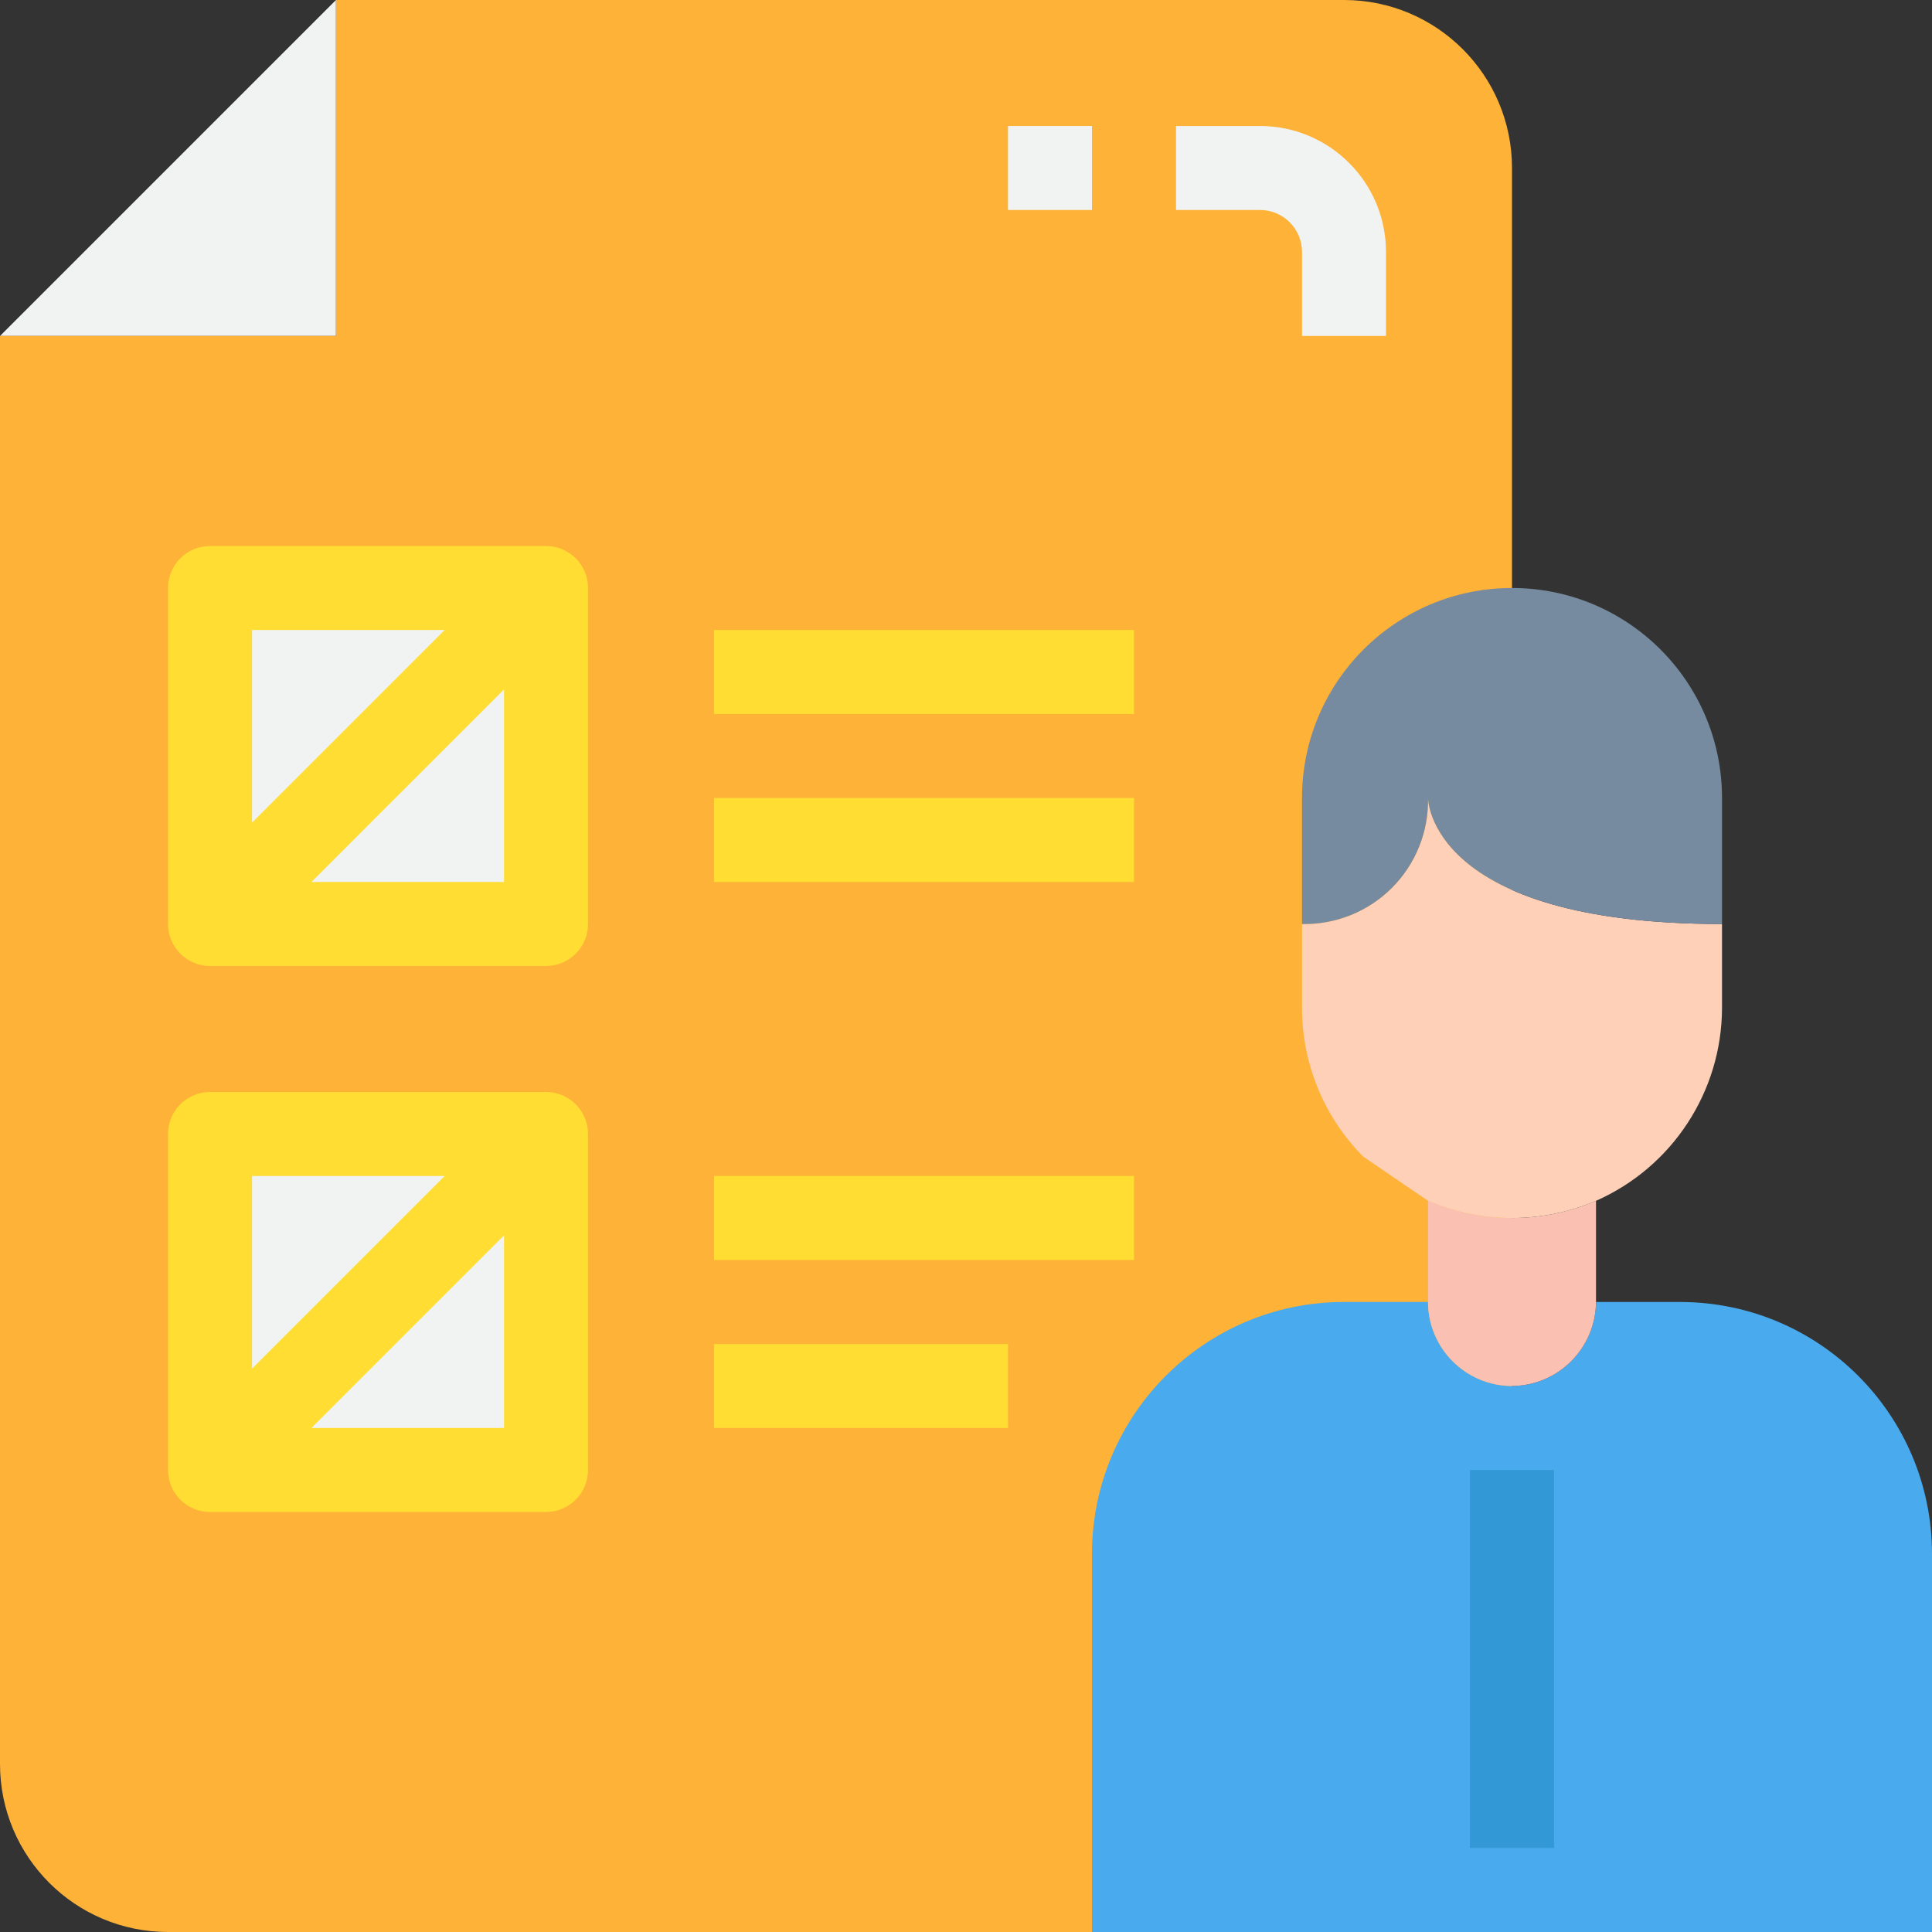 <svg width="64" height="64" viewBox="0 0 64 64" fill="none" xmlns="http://www.w3.org/2000/svg">
<rect x="0" y="0" width="64" height="64" fill="#333333" stroke="none"/>
<g clip-path="url(#clip0_14818_9473)">
<path d="M11.13 0V11.13H0L11.13 0Z" fill="#F1F2F2"/>
<path d="M50.087 33.391V58.435C50.087 61.508 47.595 64 44.522 64H5.565C2.492 64 0 61.508 0 58.435V11.13H11.13V0H44.522C47.595 0 50.087 2.492 50.087 5.565V33.391Z" fill="#FEB237"/>
<path d="M50.087 45.913C51.619 45.902 52.858 44.663 52.87 43.13H55.652C60.263 43.13 64 46.868 64 51.478V64H36.174V51.478C36.174 46.868 39.912 43.13 44.522 43.13H47.305C47.309 44.665 48.552 45.908 50.087 45.913Z" fill="#49AAEE"/>
<path d="M52.87 43.13C52.858 44.663 51.619 45.902 50.087 45.913C48.553 45.908 47.309 44.665 47.305 43.13V39.777C49.082 40.538 51.092 40.538 52.87 39.777V43.13Z" fill="#FAC0B1"/>
<path d="M57.044 30.609V33.391C57.037 36.158 55.401 38.661 52.87 39.778C51.093 40.538 49.082 40.538 47.305 39.778L45.162 38.317C43.861 37.007 43.131 35.237 43.131 33.391V30.609C44.245 30.632 45.32 30.2 46.108 29.413C46.896 28.624 47.328 27.549 47.305 26.435C47.305 26.435 47.305 30.609 57.044 30.609Z" fill="#FED0B8"/>
<path d="M57.044 26.435V30.609C47.305 30.609 47.305 26.435 47.305 26.435C47.328 27.549 46.896 28.624 46.108 29.413C45.32 30.2 44.245 30.632 43.131 30.609V26.435C43.131 22.593 46.245 19.478 50.087 19.478C53.929 19.478 57.044 22.593 57.044 26.435Z" fill="#768BA0"/>
<path d="M48.695 48.695H51.478V61.217H48.695V48.695Z" fill="#3398D6"/>
<path d="M45.913 11.13H43.131V8.348C43.131 7.579 42.508 6.956 41.739 6.956H38.957V4.174H41.739C44.044 4.174 45.913 6.043 45.913 8.348V11.13Z" fill="#F1F2F2"/>
<path d="M33.391 4.174H36.173V6.956H33.391V4.174Z" fill="#F1F2F2"/>
<path d="M6.957 37.565H18.088V48.696H6.957V37.565Z" fill="#F1F2F2"/>
<path d="M6.957 19.478H18.088V30.609H6.957V19.478Z" fill="#F1F2F2"/>
<path d="M23.652 20.869H37.566V23.652H23.652V20.869Z" fill="#FFDD33"/>
<path d="M23.652 26.435H37.566V29.217H23.652V26.435Z" fill="#FFDD33"/>
<path d="M23.652 38.956H37.566V41.739H23.652V38.956Z" fill="#FFDD33"/>
<path d="M23.652 44.522H33.392V47.304H23.652V44.522Z" fill="#FFDD33"/>
<path d="M18.088 18.087H6.957C6.189 18.087 5.566 18.709 5.566 19.478V30.609C5.566 31.377 6.189 32 6.957 32H18.088C18.857 32 19.479 31.377 19.479 30.609V19.478C19.479 18.709 18.857 18.087 18.088 18.087ZM14.729 20.869L8.349 27.25V20.869H14.729ZM10.316 29.217L16.697 22.837V29.217H10.316Z" fill="#FFDD33"/>
<path d="M18.088 36.173H6.957C6.189 36.173 5.566 36.797 5.566 37.565V48.695C5.566 49.463 6.189 50.087 6.957 50.087H18.088C18.857 50.087 19.479 49.463 19.479 48.695V37.565C19.479 36.797 18.857 36.173 18.088 36.173ZM14.729 38.956L8.349 45.337V38.956H14.729ZM10.316 47.304L16.697 40.923V47.304H10.316Z" fill="#FFDD33"/>
</g>
<defs>
<clipPath id="clip0_14818_9473">
<rect width="64" height="64" fill="white"/>
</clipPath>
</defs>
</svg>
